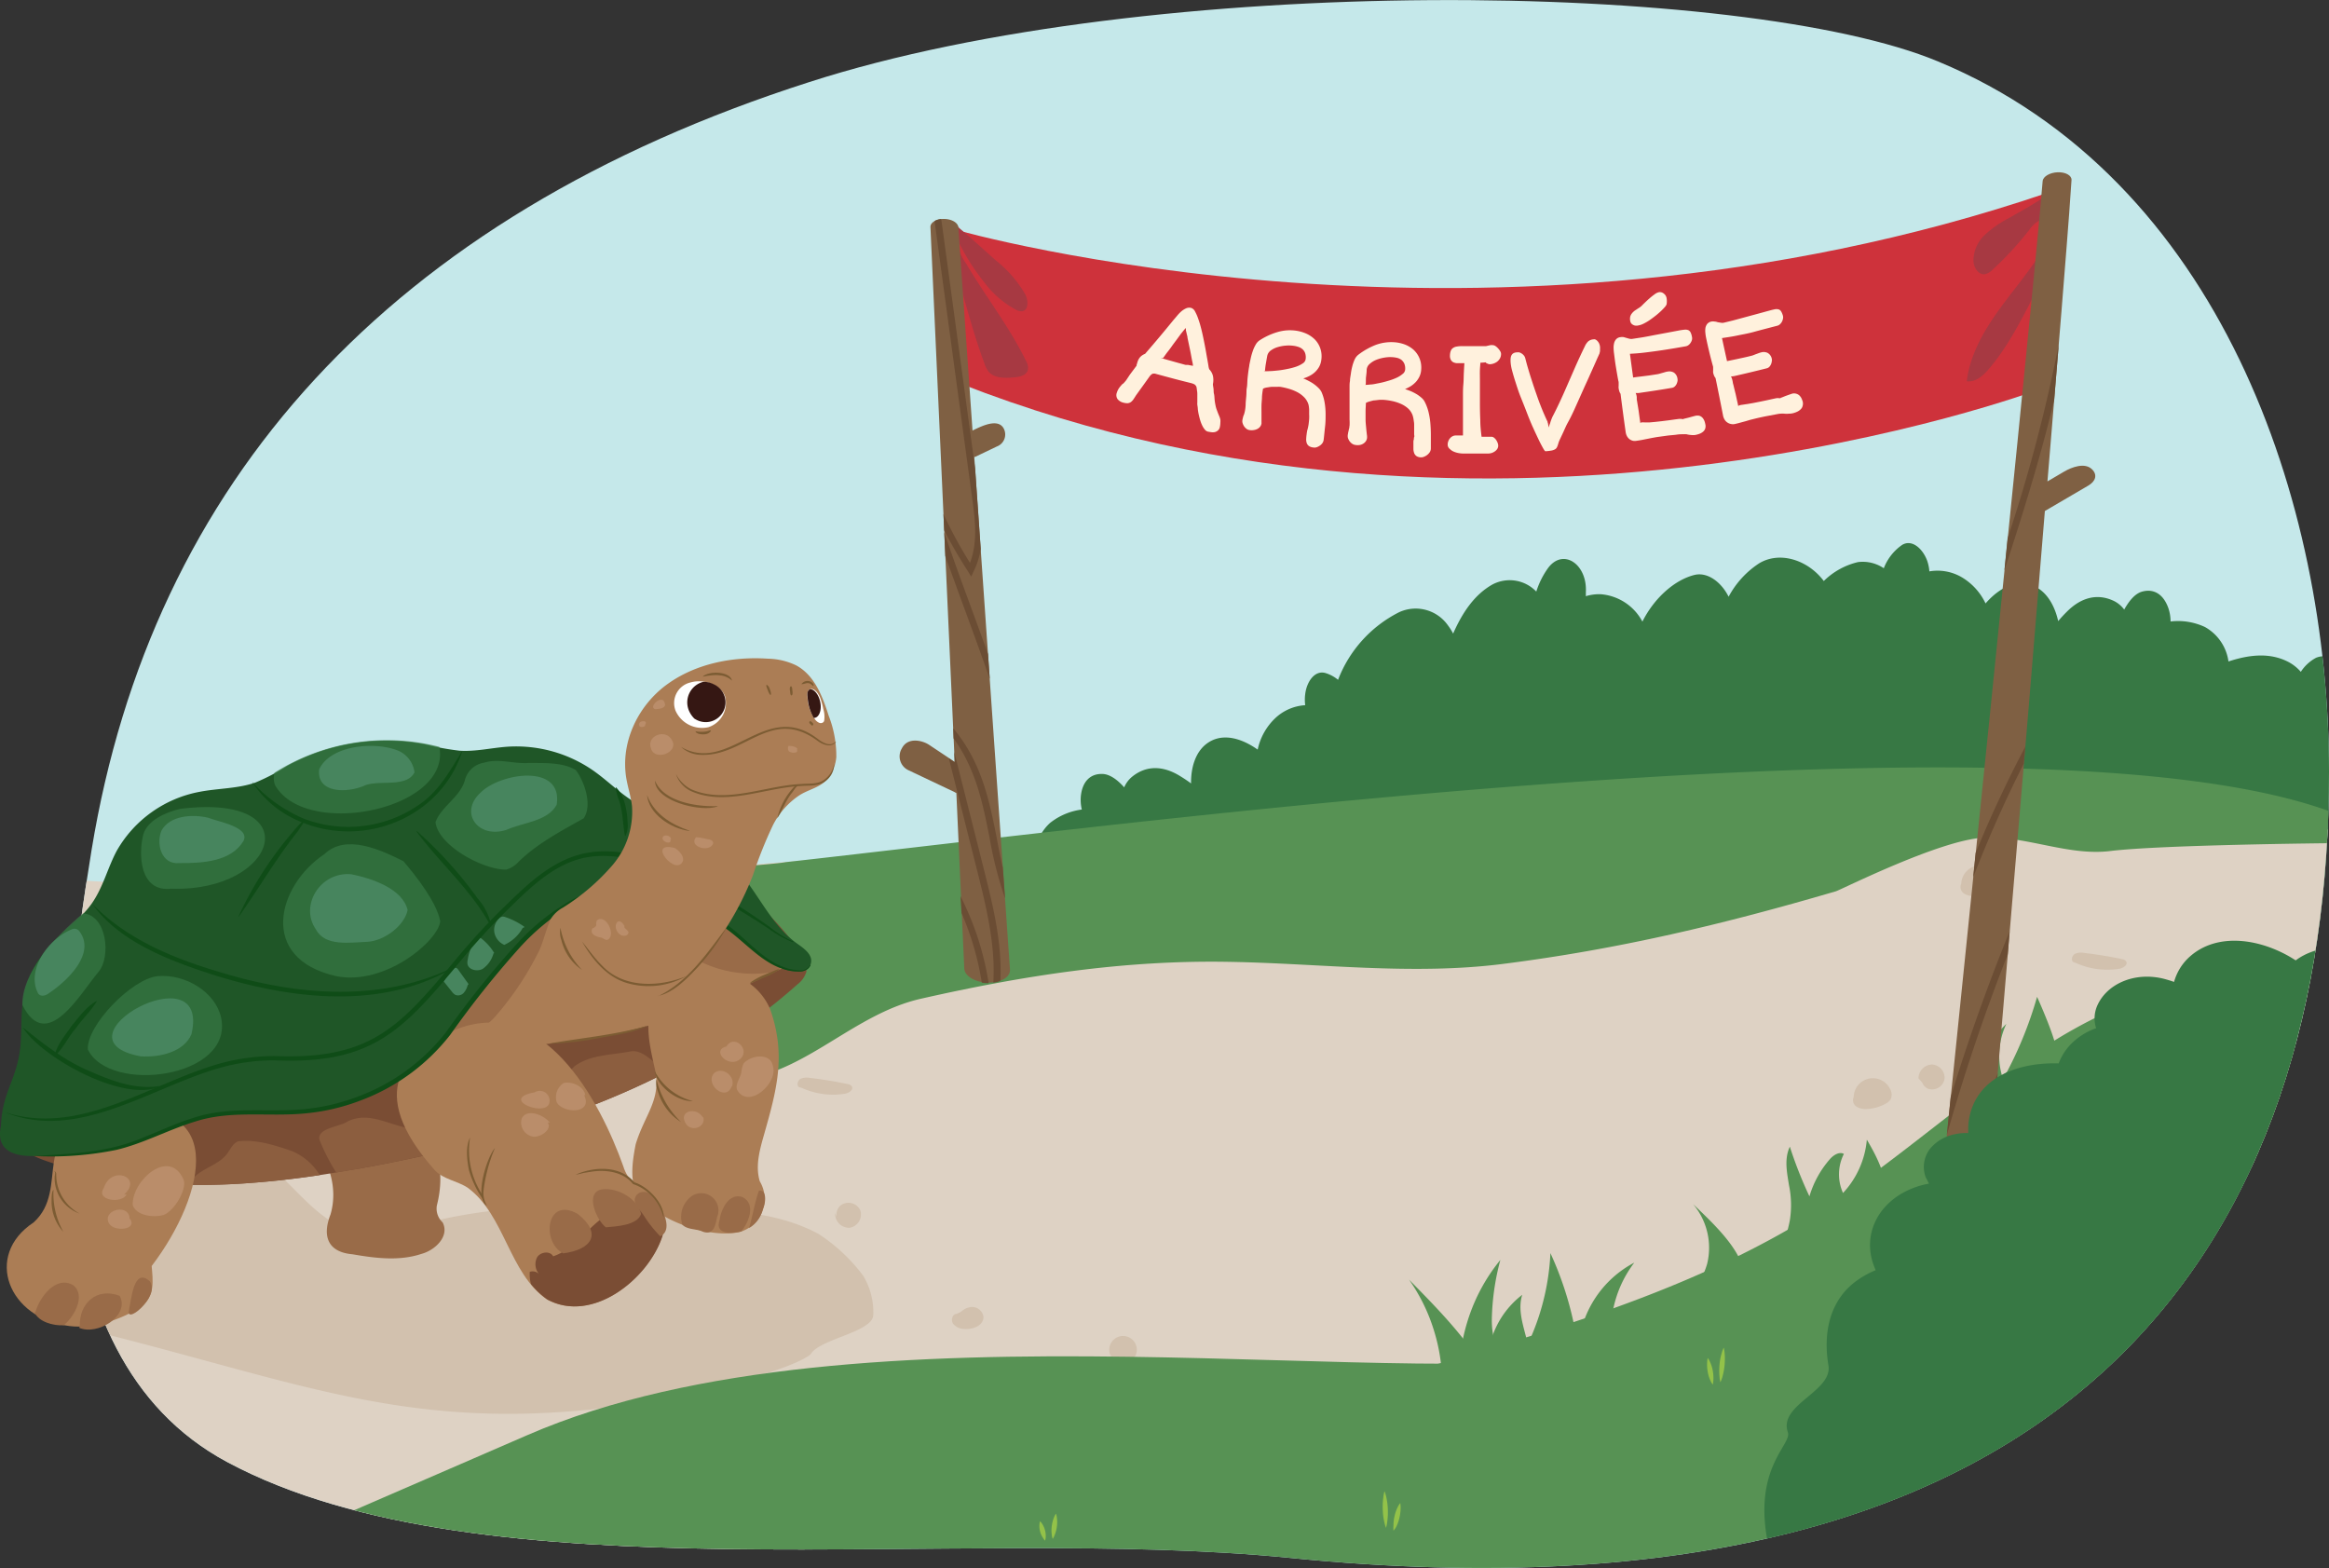 <svg xmlns="http://www.w3.org/2000/svg" xmlns:xlink="http://www.w3.org/1999/xlink" width="379.27" height="255.32" viewBox="0 0 379.27 255.32"><rect x="0" y="0" width="379.27" height="255.32" fill="#333333" stroke="none"/><defs><clipPath id="a"><path d="M379.27,125.68c0,73.77-38.43,141.08-169.2,128C155.47,248.22,78.84,260.5,37,238.07,4.25,220.53,9.67,170.31,14.92,138.36c9.81-59.67,48.22-103,116.88-125C187.65-4.64,284.19-3.09,315.59,10,361.6,29.08,379.27,81.82,379.27,125.68Z" fill="#c5e8ea"/></clipPath></defs><path d="M379.27,125.68c0,73.77-38.43,141.08-169.2,128C155.47,248.22,78.84,260.5,37,238.07,4.25,220.53,9.67,170.31,14.92,138.36c9.81-59.67,48.22-103,116.88-125C187.65-4.64,284.19-3.09,315.59,10,361.6,29.08,379.27,81.82,379.27,125.68Z" fill="#c5e8ea"/><g clip-path="url(#a)"><path d="M394.51,159.9l-3.55-27a8.27,8.27,0,0,0,.1-7.06,9.33,9.33,0,0,0-5.23-4.64,6.33,6.33,0,0,0-1.56-4.74,6.57,6.57,0,0,0-2.89-1.92c.67-1.82,1.08-3.79,0-5.76a3.26,3.26,0,0,0-4.22-1.67,6.75,6.75,0,0,0-2.48,2.29,7,7,0,0,0-2-1.6c-3.15-1.65-6.61-1.13-9.78-.09a7.62,7.62,0,0,0-3.83-5.61,10.36,10.36,0,0,0-5.6-.9,6.82,6.82,0,0,0-.35-2.15c-.83-2.38-2.46-3.23-4.3-2.71-1.18.33-2.15,1.58-2.9,2.92a4.68,4.68,0,0,0-1.67-1.4c-2.76-1.32-5.41-.52-7.66,1.74a20.88,20.88,0,0,0-1.42,1.54c-.55-2.46-1.78-4.65-3.74-5.61-2.84-1.4-5.79.09-8.09,2.73a9.83,9.83,0,0,0-3.8-4.22,7.82,7.82,0,0,0-5.35-1,6.64,6.64,0,0,0-.37-1.77c-.7-1.89-2.43-3.51-4.05-2.55a8.19,8.19,0,0,0-3,3.81,6.12,6.12,0,0,0-4.21-1A11.75,11.75,0,0,0,297,94.61c-2.6-3.45-7.15-4.89-10.5-2.9a14.79,14.79,0,0,0-5,5.46c-1.19-2.39-3.45-4.09-5.6-3.54-3.19.81-6.51,3.73-8.44,7.59a8.42,8.42,0,0,0-6.8-4.46,7.48,7.48,0,0,0-2.41.32c0-.21,0-.43,0-.63.26-4.56-3.65-7.24-6.12-4a13.57,13.57,0,0,0-1.95,3.88,6,6,0,0,0-7.13-1.16c-2.89,1.62-4.88,4.51-6.41,8a10,10,0,0,0-.87-1.37,6.42,6.42,0,0,0-7.95-2.1,20.54,20.54,0,0,0-9.92,11,5.91,5.91,0,0,0-2-1.09c-1.8-.56-3.11,1.41-3.35,3.41a6.86,6.86,0,0,0,0,1.81,7.79,7.79,0,0,0-5,2.23,9.86,9.86,0,0,0-2.74,5c-2.84-2-6.05-2.82-8.5-.81-1.68,1.39-2.38,3.8-2.35,6.32-.56-.42-1.15-.81-1.74-1.17-2.7-1.69-5.46-1.86-7.85.07a4.53,4.53,0,0,0-1.3,1.74c-1-1.14-2.27-2.13-3.49-2.18-1.92-.09-3.31,1.11-3.57,3.62a6.88,6.88,0,0,0,.16,2.17A10.5,10.5,0,0,0,171,134a7.57,7.57,0,0,0-2.44,6.33c-3.32-.28-6.82,0-9.5,2.34a6.67,6.67,0,0,0-1.55,2,6.79,6.79,0,0,0-2.94-1.65,3.25,3.25,0,0,0-3.73,2.59c-.62,2.17.23,4,1.31,5.61a6.52,6.52,0,0,0-2.37,2.53,6.31,6.31,0,0,0-.44,5,9.28,9.28,0,0,0-4,5.72,8.26,8.26,0,0,0,1.72,6.84l2.73,27.09S314.15,163,314.7,163.66a7.73,7.73,0,0,0,.07-2.12C355.33,160.66,394.51,159.9,394.51,159.9Z" fill="#377844"/><path d="M202.44,229.6c28.21-1.93,63.15-9.49,92.33-21,29.75-12.26,77.17-7.87,76.62-27.74l15.51-4.66c0-.22-7.27-9.11-7.3-9.32-.11-1.92,23.08-29.6,7.47-29.57-1.08-6.27-44.35,3.2-46.13-3-67.62-17.33-246.64,19.42-343.1,7.6-33.52-.71-49.88,15-51.45,32.33h0a30.84,30.84,0,0,0-.08,4.3v.11c0,.34,0,.68.07,1v.06a31.7,31.7,0,0,0,.65,4.19,2,2,0,0,0,.05.24c.07.3.14.6.22.91l.06.23c.26,1,.56,1.91.9,2.86,0,.08.06.17.1.26.09.26.2.52.3.78l.17.41c.1.24.2.49.31.73s.14.3.2.45l.33.71.23.45c.2.4.41.8.62,1.19l.31.56c.11.2.23.39.35.59l.34.57.36.56c.13.21.27.41.4.61l.35.51c.2.3.42.6.64.9l.34.46.62.8.35.43.56.66.37.43c.21.23.41.46.62.68l.34.37,1,1,.1.09,1,.92.36.32.76.67.4.35.81.66c.12.1.24.2.37.29.39.31.79.62,1.2.92,47.41,28.61,97.7,53.27,162.64,48.11.54,0,76.82-25,77.36-25Z" fill="#ded2c4"/><path d="M-45.8,164.73a8.87,8.87,0,0,1,4.93-.79,150.14,150.14,0,0,1,26.62,3.51l.11.07.28,0q5.19,1.19,10.27,2.73c5,2.7,9.41,6.61,14.6,8.95,10.09,4.56,22.63,3.05,31.57,9.6,5.42,4,9.29,10.73,15.9,11.9,3.54.62,7.12-.56,10.6-1.47,13.92-3.64,28.54-3.06,42.92-2.46,7.19.3,14.63.67,21,4l.22.11a28.48,28.48,0,0,1,7.36,6.87,11.57,11.57,0,0,1,1.63,6.4c-.13,2.79-8.85,3.89-10.2,6.38-3.76,3-21.61,7-26.41,7.76-37.26,5.9-54.91-2.8-91.54-11.83-4-1-8.12-2-11.6-4.28s-6.3-5.92-6.41-10.06c-.07-2.47.72-5.27-.82-7.21A7.19,7.19,0,0,0-7.58,193l-31.26-14c-3-1.34-6.14-2.81-8-5.52S-48.62,166.41-45.8,164.73Z" fill="#c6b198" opacity="0.5"/><path d="M127.91,140.39c-4.14,1-146.72,10.43-149.37,11.69-3.4,8.88,5-.18,5.43,9.32-.23-5.7,36.06,14.44,39.93,11.26,9.85-8.08,23.9-5.85,35.63-5.33a261.73,261.73,0,0,1,49.9,7c4,1,8.17,2.06,12.25,1.34C131.89,173.9,139.47,165,150,162.62c16.59-3.75,32.92-6.3,50-6,14.91.24,29.88,2.22,44.67.35,18.95-2.4,36-6.47,54.3-11.84.83-.24,16.89-8.35,24-8.72,6.93-.36,13.74,3,20.65,2.17,8.09-1,34.8-1.28,38.05-1.3-.45-3.05-.2-1.58-.8-4.6C334.07,114.07,184.1,134.17,127.91,140.39Z" fill="#579254"/><path d="M265.45,229.71c35.42-3.63,86-30.35,86.84-68.49a81.38,81.38,0,0,0-18.65,8.8c-12.95,8.1-24.19,18.69-37.05,26.92-22.76,14.59-49.54,21.21-75.43,29-4.32,1.3-8.85,2.77-11.95,6.06l-.1.12A342,342,0,0,0,265.45,229.71Z" fill="#579254"/><path d="M244.33,205.16a40,40,0,0,0-1.39,9.58,13.53,13.53,0,0,0,3.15,8.95,38.9,38.9,0,0,0,6.39-19.64A54.29,54.29,0,0,1,257,219.69a17.17,17.17,0,0,1,9.14-14.09,18.67,18.67,0,0,0-3.21,16c.29,1,.64,2.25,0,3.13a3.42,3.42,0,0,1-1.14.88c-5,2.84-9.17,1-14.2,3.87-2.38,1.34-4.47,2.76-6.69.64-1.31-1.26-2.78.37-3-1.32A31.18,31.18,0,0,1,239.73,213,29.39,29.39,0,0,1,244.33,205.16Z" fill="#579254"/><path d="M296.59,135.15h-.27" fill="#ede6c8"/><path d="M291.47,186.72a67.91,67.91,0,0,0,3.19,8.09,16.09,16.09,0,0,1,3.35-6.08c.53-.61,1.5-1.26,2.26-.83a7.35,7.35,0,0,0-.14,6.36,14.58,14.58,0,0,0,3.88-8.68c1.84,3.11,3.52,6.49,3,9.93-.4,2.83-2.22,5.38-4,7.83-2.46,3.38-5.26,7-9.76,8.36a2,2,0,0,1-1.14.08c-.83-.28-.9-1.43-1-2-.24-1-.43-2-.58-3a11.36,11.36,0,0,1-.07-3.77c.26-1.42.73-2.82,1-4.24a15.88,15.88,0,0,0-.13-5.79C291,190.91,290.53,188.72,291.47,186.72Z" fill="#579254"/><path d="M229.45,208.36c4.75,4.82,9.56,9.71,12.9,15.6a14.39,14.39,0,0,1,5.54-13.12c-1.16,3.68,1.54,7.53,1.24,11.38-.24,3.05-2.31,5.6-4.29,7.94-1.44,1.71-3.14-.2-5.53,0s-4.27,2.08-4.72-.08c-.37-1.78.3-3.76.25-5.58a29.62,29.62,0,0,0-1.35-7.93A29.28,29.28,0,0,0,229.45,208.36Z" fill="#579254"/><path d="M278,205.81a11,11,0,0,0-2.28-9.73c4.06,3.85,8.2,7.87,8.5,12.2.19,2.73-1.15,5.42-2.64,8.05a4.57,4.57,0,0,1-4.31,2.37c-1.84-1.78-2.63-3.82-2.1-5.78C275.78,210.52,277.3,208.21,278,205.81Z" fill="#579254"/><path d="M326.73,166.72a12,12,0,0,0-.54,9,63.22,63.22,0,0,0,5.54-13.4c.57,1.26,1.11,2.54,1.62,3.82,1.24,3.13,2.29,6.35,2.09,9.6-.26,4.22-2.73,8.34-6.79,11.33a5.59,5.59,0,0,1-1.57.88c-3.83,1.23-7.12-3-7.23-5.36a20.05,20.05,0,0,1,2.66-10.34A24.25,24.25,0,0,1,326.73,166.72Z" fill="#579254"/><path d="M294.23,208.26a14.47,14.47,0,0,1,8.14-12.33l-2.16,12.33c-.3,1.67-.29,4.08-1.3,5.5s-3,1.64-4.48,1.89c-2,.32-4.5.29-4.74-2.17-.23-2.28.87-4.76,1.48-6.91,1.06-3.77,1.25-7.58,1.8-11.44A65.21,65.21,0,0,1,294.23,208.26Z" fill="#579254"/><path d="M301.91,179.18a3.12,3.12,0,0,1,5.93-1.76,1.77,1.77,0,0,1,0,1.66,2.12,2.12,0,0,1-.74.62,7,7,0,0,1-3.08.88,2.77,2.77,0,0,1-1.7-.39,1.26,1.26,0,0,1-.46-1.55" fill="#c6b198" opacity="0.5"/><path d="M319.41,144.49a3.13,3.13,0,0,1,5.94-1.76,1.75,1.75,0,0,1,0,1.65,2,2,0,0,1-.75.63,6.8,6.8,0,0,1-3.08.87,2.67,2.67,0,0,1-1.69-.39,1.25,1.25,0,0,1-.46-1.55" fill="#c6b198" opacity="0.5"/><path d="M136.3,198.37a2,2,0,0,1,.58-2.08,2.13,2.13,0,0,1,3.21.78,2.19,2.19,0,0,1-1.74,2.85A2.27,2.27,0,0,1,136,197.5" fill="#c6b198" opacity="0.5"/><path d="M181,221a2.24,2.24,0,1,1,3.62.2,2.22,2.22,0,0,1-2.21.75,2.11,2.11,0,0,1-1.57-1.71" fill="#c6b198" opacity="0.5"/><path d="M130.09,177c-.4-.33-.19-1.05.26-1.32a2.48,2.48,0,0,1,1.53-.16c2.05.24,4.1.57,6.12,1a1,1,0,0,1,.7.36c.36.56-.47,1.12-1.13,1.22a12.29,12.29,0,0,1-6.95-.93" fill="#c6b198" opacity="0.5"/><path d="M337.62,156.65c-.4-.34-.19-1.05.26-1.32a2.48,2.48,0,0,1,1.53-.16c2,.24,4.1.57,6.12,1a1,1,0,0,1,.7.36c.36.56-.47,1.12-1.13,1.22a12.38,12.38,0,0,1-7-.93" fill="#c6b198" opacity="0.5"/><path d="M158.1,212.84a2.78,2.78,0,0,0-1.63.8l-.66.29c-.7,0-1,1-.61,1.61a2.41,2.41,0,0,0,1.83.86c1.39.13,3.17-.56,3.12-2A1.86,1.86,0,0,0,158.1,212.84Z" fill="#c6b198" opacity="0.5"/><path d="M155.81,214.47a4,4,0,0,1,.66-.83" fill="#c6b198" opacity="0.5"/><path d="M314.63,173.34a2.27,2.27,0,0,0-2.21,2.26l.61.68a1.82,1.82,0,0,0,.94,1,2.06,2.06,0,0,0,2.68-1.53A2.16,2.16,0,0,0,314.63,173.34Z" fill="#c6b198" opacity="0.5"/><path d="M155.58,37.4s86.85,25,178.08-6.08l-1.73,32.14s-88.46,33.17-175.54-1Z" fill="#ce323b"/><path d="M327,35.59a17,17,0,0,0-3.86,2.74,5.75,5.75,0,0,0-1.77,4.24c.07,1,.8,2.21,1.84,2.09a2.52,2.52,0,0,0,1.28-.75,53.44,53.44,0,0,0,6.22-6.8c.57-.74,1.53-1.58,2.3-1.06a1.43,1.43,0,0,1,.52.83c.4,1.45-.35,2.95-1.15,4.22-2.16,3.46-4.88,6.54-7.23,9.88s-4.38,7.05-4.87,11.1c1.45.2,2.71-.94,3.65-2.06,3-3.53,5.11-7.68,7.23-11.79a30,30,0,0,0,1.71-3.74,20.26,20.26,0,0,0,1.05-6.27,24.79,24.79,0,0,0-.32-6.39,5.52,5.52,0,0,0-1.67.89l-1.64,1Z" fill="#a73942"/><path d="M162.14,42.38A19.75,19.75,0,0,1,167,48c.47,1,.51,2.52-.55,2.68a1.75,1.75,0,0,1-1-.24,15.64,15.64,0,0,1-5.17-4.48,34.43,34.43,0,0,1-4.65-7.6A9.93,9.93,0,0,0,157.38,43c3.15,5.32,7,10.22,9.71,15.79a2.17,2.17,0,0,1,.31,1.37c-.19,1-1.39,1.22-2.35,1.3-1.47.13-3.2.14-4.11-1a4.43,4.43,0,0,1-.62-1.25c-2.32-6.27-3.77-12.62-5.72-19-.33-1.07-.69-2.42.15-3.36s.88-.22,1.57.38C158.29,38.89,160.2,40.65,162.14,42.38Z" fill="#a73942"/><path d="M164.47,157.87l-5.81-83.43.21-.08,3.47-1.66a2.08,2.08,0,0,0,1.07-3c-.95-1.59-3.54-.31-4.74.26l-.3.15-2.31-33.1c-.05-.74-1.09-1.35-2.33-1.36s-2.25.58-2.21,1.33v0l3.95,87.08-4.16-2.77c-1.08-.72-3.49-1.33-4.45.58a2.49,2.49,0,0,0,1,3.51l7.59,3.6a2.69,2.69,0,0,0,.29.16l1.29,28.6h0v0c.09,1.24,1.83,2.25,3.9,2.26S164.56,159.11,164.47,157.87Z" fill="#7f6043"/><path d="M156.58,148.67a46.16,46.16,0,0,1,3.3,11.34,8.24,8.24,0,0,0,1,.09H161a47.3,47.3,0,0,0-4.59-14.18Zm-1.19-26.27.08,1.73-.95-.63,4.54,18c1.47,5.84,3.08,12.25,2.7,18.51a4.84,4.84,0,0,0,1.15-.29c.31-6.22-1.27-12.53-2.72-18.29Zm2.77-28.51.46-1a12.62,12.62,0,0,0,1.09-3.51l-.91-13.07-5.52-40.65a2.64,2.64,0,0,0-1.09.33l6.09,44.88c.49,3.59,1,7.29-.32,10.79a73.55,73.55,0,0,1-4.32-7.95l.12,2.64q1.69,3.3,3.78,6.54Zm-2.87,26.34c3.66,5.08,4.78,10.71,5.86,16.19a63,63,0,0,0,2.52,9.87l-.36-5c-.38-1.62-.71-3.25-1-4.87-1.2-6.05-2.44-12.28-7.07-17.82Zm5.89-9.67-.28-4.06c-.84-2.34-1.7-4.67-2.55-7-1.55-4.22-3.12-8.49-4.58-12.79l.17,3.83c1.08,3,2.19,6.07,3.3,9.07C158.57,103.25,159.91,106.89,161.18,110.56Z" fill="#6b4d34"/><path d="M336.16,76.78l-2.74,1.61.52-6.25,1.76-21.4c.56-7.14,1.17-14.24,1.64-21.42.05-.74-.95-1.31-2.23-1.27s-2.4.68-2.47,1.44v0c-.59,7.09-1.33,14.25-2,21.38l-2.13,21.4-4.33,42.82-8.76,85.64v0c-.11,1.24,1.54,2.19,3.67,2.12s3.95-1.13,4.06-2.37l7.24-85.6L333,83.21l7.09-4.15c1.2-.71,1.49-1.75.6-2.63C339.51,75.25,337.36,76.08,336.16,76.78Z" fill="#7f6043"/><path d="M321.32,142.87a201.09,201.09,0,0,1,8.25-18.53l.24-2.75q-4.43,8.37-8.08,17.28Zm5.61-55.2-.52,5.22c3-9.21,5.91-18.51,8.11-27.81l.74-9A256.5,256.5,0,0,1,326.93,87.67ZM316.16,202.18q4.41-11.67,8.81-23.37l.34-4.05q-4.94,13.17-9.9,26.29A1.67,1.67,0,0,0,316.16,202.18Zm.87-17.36q4.17-14.74,9.92-29.42l.31-3.75q-5.46,13.46-9.6,27Z" fill="#6b4d34"/><path d="M501.24,415.84c-3.86-1.69-506.31,42.92-506.31,42.92l2.66-186.95s29.11-12.4,88.31-38.13c54-23.48,147.1-5.9,178.17-13.89,73.39-18.86,31.44-40.83,126.07-52.18l115.92-7.18Z" fill="#579254"/><path d="M170.19,250.87a2.28,2.28,0,0,0,.1-.55,3.63,3.63,0,0,0-.57-2.18,2.18,2.18,0,0,0-.35-.43,1.81,1.81,0,0,0-.1.55,3.49,3.49,0,0,0,.11,1.13,3.33,3.33,0,0,0,.45,1A1.94,1.94,0,0,0,170.19,250.87Z" fill="#93c249"/><path d="M171.43,250.59a2.67,2.67,0,0,0,.31-.61,5.61,5.61,0,0,0,.37-1.39,5.35,5.35,0,0,0,0-1.44,2.81,2.81,0,0,0-.15-.68,3.21,3.21,0,0,0-.32.62,5.63,5.63,0,0,0-.36,1.39,5.35,5.35,0,0,0,0,1.44A2.65,2.65,0,0,0,171.43,250.59Z" fill="#93c249"/><path d="M278.92,225.46a4.26,4.26,0,0,0,.1-.76,6.57,6.57,0,0,0-.11-1.55,5.86,5.86,0,0,0-.46-1.43,3,3,0,0,0-.35-.59,3.38,3.38,0,0,0-.1.76,6.57,6.57,0,0,0,.11,1.55,5.66,5.66,0,0,0,.45,1.42A3.18,3.18,0,0,0,278.92,225.46Z" fill="#93c249"/><path d="M280.16,225.08a5.25,5.25,0,0,0,.32-.84,10.81,10.81,0,0,0,.37-3.88,5.38,5.38,0,0,0-.14-.92,4,4,0,0,0-.32.84,9.25,9.25,0,0,0-.37,1.91,10.84,10.84,0,0,0,0,2A4.77,4.77,0,0,0,280.16,225.08Z" fill="#93c249"/><path d="M226.92,249.25a4.53,4.53,0,0,1,0-.8,6.91,6.91,0,0,1,.19-1.62,6.33,6.33,0,0,1,.53-1.48,2.89,2.89,0,0,1,.39-.6,4.94,4.94,0,0,1,.06.8,7.68,7.68,0,0,1-.2,1.62,6.41,6.41,0,0,1-.53,1.47A3.18,3.18,0,0,1,226.92,249.25Z" fill="#93c249"/><path d="M225.71,248.79a5.47,5.47,0,0,1-.27-.9,10.25,10.25,0,0,1-.26-2,11.18,11.18,0,0,1,.09-2.07,6.47,6.47,0,0,1,.19-1,5.23,5.23,0,0,1,.28.9,11.06,11.06,0,0,1,.26,2,12.3,12.3,0,0,1-.09,2.08A6.83,6.83,0,0,1,225.71,248.79Z" fill="#93c249"/><path d="M302.63,208.35a14.81,14.81,0,0,1,2.82-1.52,12.34,12.34,0,0,1-.53-1.42c-1.42-4.82,1.1-9.67,6.34-11.84a13,13,0,0,1,2.87-.83c-.19-.38-.39-.76-.57-1.13a4.84,4.84,0,0,1,.75-4.56,6.86,6.86,0,0,1,3.53-2.24,8.72,8.72,0,0,1,2.68-.31c0-.36,0-.71,0-1.06.44-7.26,7.1-10.51,14.73-10.28a9,9,0,0,1,1.86-3,10.57,10.57,0,0,1,4.24-2.73,5.17,5.17,0,0,1,.12-3.53c1.52-3.69,6.21-5.78,11.09-4.47.51.14,1,.29,1.48.46a8.6,8.6,0,0,1,2.18-3.76c4.3-4.26,11.21-3.47,16.63-.36.33.19.66.4,1,.61,3.07-2.3,8.05-2.94,12.57-.83a34.2,34.2,0,0,1,14.11,12c3.28,5.12,3.81,9.74,3.28,15.19a4,4,0,0,1-1.6,2.73,5.54,5.54,0,0,1-.46,3.42c1.2,9.05,1.7,18.11,2.15,27.15.21,4.39.28,8.8.21,13.18a38.11,38.11,0,0,1-.8,8.19c-.54,2.29-1.9,4.24-3,6.36a7.45,7.45,0,0,1-8.12,3.72c-4.88,3.23-11.82,3.18-18.12,2.81-5.6-.32-11.21-.76-16.82-1.14-11.23-.77-22.43-1.61-33.65-2.64-2.54-.23-14.65,9.95-16.1,8.79-.13,0-19.59-3.95-19.61-4.08-2.46-12.26,3.94-16,3.26-18-1.59-4.54,7.36-6.63,6.6-10.94C296.9,217.23,297.81,211.63,302.63,208.35Z" fill="#377844"/></g><path d="M53.83,197.74c-1.38,3.51-.49,6.15,3.58,6.5,3.71.64,7.6,1.14,11.21-.06,2.21-.58,4.64-2.86,3.46-5.13a3.06,3.06,0,0,1-.94-2.75c1.48-5.8.28-11.83-6.16-13.67-3.26-.87-14.47-2.73-14.24,2.64C53.39,188.77,55.14,193.17,53.83,197.74Z" fill="#996b48"/><path d="M58.53,190.29c27.15-4.89,53-13.58,71.33-30a4.12,4.12,0,0,0,1.46-2.05,4.26,4.26,0,0,0-.95-3c-4.18-6.44-10.48-11.38-17.31-15.07-8.74-4.72-18.89-7.65-28.92-6.63-6.53.65-12.77,2.93-19.14,4.89C53.48,142,41.25,144.57,29.65,149.5a35.91,35.91,0,0,0-9.85,5.75c-5.41,4.81-7.76,11.82-12.29,17.57-1.6,2-3.53,4-4.67,6.26a8.46,8.46,0,0,0-1,5.32c.79,3.5,5.79,4.72,9,5.67A70,70,0,0,0,26,192.73a104.63,104.63,0,0,0,15.54-.16c5.13-.4,10.21-1.1,15.2-2Z" fill="#7a4d34"/><path d="M41.49,192.57c-3.5.28-7,.42-10.57.36a1,1,0,0,1,.33-.84c1.46-1.82,4.25-2.31,5.67-4.14.58-.74.94-1.71,1.82-2.09,2.93-.39,6.08.64,8.76,1.56a9.61,9.61,0,0,1,4.57,3.93C48.57,191.87,45.05,192.29,41.49,192.57Z" fill="#8c5e3f"/><path d="M56.6,182.62c3.77-1.9,7.45,1.13,11.25,1.21,1.86.08,4.74.9,4.18,3.18a2.63,2.63,0,0,1-.51.6c-4.28,1-8.62,1.89-13,2.68l-1.84.32-1.93.32a33.67,33.67,0,0,1-2.67-5.19C51.36,183.72,55.32,183.49,56.6,182.62Z" fill="#8c5e3f"/><path d="M96.52,180c-2.52-2-6.86-2.82-2.91-6.41,2.5-1.84,5.88-1.78,8.92-2.35,2-.47,3.45,1.52,5,2.38a1.55,1.55,0,0,1,.91,1C104.64,176.62,100.64,178.39,96.52,180Z" fill="#8c5e3f"/><path d="M71,170.31c7.53,1.38,15.27-.06,22.63-.85a81.68,81.68,0,0,0,14-3.05c6.83-2.29,13.09-5.66,19.41-8.56,4.92-2.06-1.82-7.47-4.1-9.37C104.89,136,73.43,138,62.09,159a7,7,0,0,0-1,7.42C62.14,168.71,68.4,169.14,71,170.31Z" fill="#ab7d55"/><path d="M73,169.58a18.5,18.5,0,0,0,2.85-.69,13,13,0,0,0,4.89-3.47,49,49,0,0,0,6.78-10.07c1.45-2.57,1.6-6.73,4.28-8,1.87-.93,5.48.41,7.58.32a10,10,0,0,1,4.29.47c1.87.78,3.07,2.55,4.42,4a19.7,19.7,0,0,0,16.94,6.27,4.08,4.08,0,0,0,2.41-1,3.07,3.07,0,0,0,.43-3.22,8.58,8.58,0,0,0-2.07-2.81c-6.27-6.28-14.74-10.68-23.66-11.38a33.27,33.27,0,0,0-22,6.17A32,32,0,0,0,67.7,165.67a5.85,5.85,0,0,0-.07,2.63,2.52,2.52,0,0,0,2,1.87A6.5,6.5,0,0,0,71,170Z" fill="#996b48"/><path d="M124.48,184.55c-.72,2.54-1.53,5.25-.75,7.81a5.59,5.59,0,0,1-3.21,8.23c-5,1.21-14.31-2-17-6.78-1-2.07-.4-5.43,0-7.49,1.48-4.87,4.22-7.25,3.14-12.17-.65-3-1.39-5.85-.93-8.82,1.46-8.77,15.73-10.12,19.69-1C128,171.71,126.57,177.19,124.48,184.55Z" fill="#ab7d55"/><path d="M120.74,200.47c1.24-1.49,2.37-4.42.19-5.54-2.23-.76-3.5,1.93-3.77,3.81-.81,2.43,2.35,2.16,3.79,1.71" fill="#996b48"/><path d="M124.35,196.59c.35-.91.51-2.88-.76-2.71-.7,1.94-1,4.08-1.61,6.09a4.77,4.77,0,0,0,2.26-3.17" fill="#996b48"/><path d="M116.77,198.19a2.8,2.8,0,0,0-4.08-3.46,4.17,4.17,0,0,0-1.57,4.69c.73.77,2,.67,3,1C116.09,201.34,116.47,199.81,116.77,198.19Z" fill="#996b48"/><path d="M5.48,199.05c-8.21,5.42-4.09,15.7,5.86,16.88,3.91.47,8.22-1,11.54-3.07,2.45-1.74,2-4.45,1.82-6.71,8.74-11.46,13.11-28.89-8.08-24.42C4.47,184.28,11.54,193.55,5.48,199.05Z" fill="#ab7d55"/><path d="M5.78,213.62c.71-2.46,3.36-6,6.17-4.33,2,1.62.26,5-1.57,6.51-1.77.11-4.08-.59-4.75-2.08" fill="#996b48"/><path d="M13,216c-.14-3.8,2.75-6.41,6.49-5,1.72,3.25-3.61,6.53-6.63,5.2" fill="#996b48"/><path d="M21,213.29c.41-1.61.74-7.06,3.4-4.65,1.83,2.53-4.56,7.64-3.26,4.32" fill="#996b48"/><path d="M101.49,189.88c1.46,4.92,7.6,4.78,6.33,11.44-2.31,7-11.41,14.25-18.74,10.28-6.24-4.33-6.83-13.68-12.89-18.18-1.69-1.13-4-1.37-5.39-2.87-11.72-13.18-4.36-19.3,2.41-22.46C88.32,161,97.83,179.6,101.49,189.88Z" fill="#ab7d55"/><path d="M86.27,207.1a1.48,1.48,0,0,1,1.64.5,2.47,2.47,0,0,1-.43-2.89c.57-.89,2.12-1.05,2.6-.14,2.35-.78,4.12-2.68,5.89-4.39s3.79-3.37,6.19-3.53a5.36,5.36,0,0,1,2.81.61,5.8,5.8,0,0,1,2,1.62,5,5,0,0,1,1,1.86c0,.19-.06.38-.1.58-2.31,7-11.41,14.25-18.74,10.28a13.17,13.17,0,0,1-2.66-2.5A6.09,6.09,0,0,1,86.27,207.1Z" fill="#7a4d34"/><path d="M98.14,193.65c-3.06.41-1,5.06.52,6.2,1.71-.17,5.08-.28,5.74-2.17C103.86,195.2,100.63,193.39,98.14,193.65Z" fill="#996b48"/><path d="M94.06,197.65c-5.15-2.88-5.93,4.64-2.34,6.44C96.4,203.47,98.14,200.87,94.06,197.65Z" fill="#996b48"/><path d="M104.77,197.82a20.62,20.62,0,0,0,2.75,3.49c2.43-1.14-.07-5.47-1.4-6.77-.89-.68-2.35-.67-2.72.59C103.13,196,104.31,197.15,104.77,197.82Z" fill="#996b48"/><path d="M118,150.66a38.71,38.71,0,0,0-11.78-5.2,19,19,0,0,0-12.68,1.2c-7.85,4-14.93,14-20.31,21.26A33.75,33.75,0,0,1,48.81,181c-4.91.35-9.93-.34-14.84.69-4.34.91-8.34,3.1-12.61,4.55-5.09,1.73-10.52,1.88-15.92,2-6.87.11-5.29-4.47-5.27-5.07.19-5.32,2.61-7.46,3.14-12.7s-.8-9.82,4.36-16c2.17-2.62,5.29-4.55,7.22-7.27s2.62-5.88,4.15-8.71a19.68,19.68,0,0,1,13.5-9.56c3-.58,6.21-.5,9.06-1.51a34.1,34.1,0,0,0,5.19-2.71,33.66,33.66,0,0,1,22.59-3.47,42.71,42.71,0,0,0,5.45,1c2.64.17,5.21-.47,7.81-.65a22,22,0,0,1,13.86,3.81c2.55,1.76,4.69,4.06,7.4,5.54,1.79,1,3.76,1.55,5.62,2.37,5.26,2.32,9.5,6.51,12.76,11.15,2.28,3.24,4.25,6.85,7.49,9.16,1.24.88,2.91,2,2.14,3.66-.51,1.12-2,.93-3,.84C125.3,157.69,119.78,151.76,118,150.66Z" fill="#1f5627"/><path d="M85,151a.24.24,0,0,0,.4-.08,11.87,11.87,0,0,0-3.09-1.58,1.41,1.41,0,0,0-.49-.09,1,1,0,0,0-.5.27,2.55,2.55,0,0,0-.81,2.34,2.77,2.77,0,0,0,1.61,2A6.56,6.56,0,0,0,85.18,151" fill="#47855e"/><path d="M80.51,155.23A8.49,8.49,0,0,0,78,152.54a6.36,6.36,0,0,0-1.81,3.63,2.18,2.18,0,0,0-.07.76c.15,1,1.59,1.33,2.48.84a4.52,4.52,0,0,0,1.72-2.36c.05-.11.1-.23,0-.33s-.27-.06-.25,0" fill="#47855e"/><path d="M76.3,160.24l-1.68-2.34c-.1-.14-.24-.31-.43-.3a.5.5,0,0,0-.34.18,7.46,7.46,0,0,0-1.58,2.05l1.33,1.66a1.91,1.91,0,0,0,.55.51,1.23,1.23,0,0,0,1.34-.3,2.87,2.87,0,0,0,.65-1.23" fill="#47855e"/><path d="M129.11,153.43a19,19,0,0,1-4-2.25c-3.79-2.51-7.74-4.84-11.74-7-5.27-2.68-11.11-5.43-17.15-4.68s-10.53,5.7-14.74,9.8q-3.19,3.24-6.12,6.74c-9.67,11.74-14.62,17.31-30.71,16.62a32.37,32.37,0,0,0-8.93,1.25c-11.21,3.18-23.08,12.06-35,7.17,12.21,4,23.44-4.52,34.83-7.83a33.73,33.73,0,0,1,9.1-1.29c16,.64,20.54-4.86,30.15-16.41q2.94-3.5,6.17-6.76c4.33-4.2,8.87-9.11,15.18-10s12.16,2,17.52,4.83a114.47,114.47,0,0,1,11.63,7.29,18.77,18.77,0,0,0,3.85,2.4c.06,0,0,.11,0,.09Z" fill="#0f4c17"/><path d="M132,157.19a2,2,0,0,1-2,1c-5.6-.07-8.87-5.6-13.42-8-6.85-4.09-15.84-7-23.31-2.92a36.37,36.37,0,0,0-8.67,7.07,154.68,154.68,0,0,0-11.27,14.15,33.17,33.17,0,0,1-14.62,10.71,33.64,33.64,0,0,1-8.9,2.09c-6,.61-12.15-.56-18,1.33-4.31,1.3-8.38,3.55-12.81,4.61a53.44,53.44,0,0,1-13.63,1c6-.33,12.17-.52,17.77-2.93,2.81-1.1,5.55-2.42,8.47-3.31,5.86-1.93,12.11-.79,18.09-1.4a33,33,0,0,0,8.71-2.08A32.46,32.46,0,0,0,72.69,168a151,151,0,0,1,11.36-14.18,36.94,36.94,0,0,1,8.86-7.18c7.68-4.22,17-1.29,24,3,4.52,2.44,7.62,8,13.11,8.35a1.82,1.82,0,0,0,1.88-.83,0,0,0,1,1,.09,0Z" fill="#0f4c17"/><path d="M136.19,123.3a17.92,17.92,0,0,0-1.24-6.75c-1-3.13-2.29-6.59-5.29-8.2a11,11,0,0,0-4.58-1.09c-5.93-.4-12,.87-16.61,4.3S101,120.91,102,126.78c.26,1.5.76,3,.92,4.5a13.39,13.39,0,0,1-3.17,9.59,35.42,35.42,0,0,1-8.09,6.93,5.24,5.24,0,0,0-2,1.89,4.46,4.46,0,0,0,.39,3.68,16.78,16.78,0,0,0,6.89,7.8,12.38,12.38,0,0,0,10.21,1.05,16.56,16.56,0,0,0,6.35-4.86,48.84,48.84,0,0,0,9.11-14.83,70.07,70.07,0,0,1,3.28-8.2,12.81,12.81,0,0,1,4.29-4.83c1.67-1.06,3.65-1.28,4.83-3A6.51,6.51,0,0,0,136.19,123.3Z" fill="#ab7d55"/><path d="M136.14,120.8c-.77,1.09-2.3.39-3.12-.25-7.48-5.44-11.84,2.76-19,2.36a4.89,4.89,0,0,1-3.11-1.28c7.9,4.51,13.76-7.85,22.25-1.32.8.61,2.06,1.36,2.91.46,0,0,.06,0,0,0Z" fill="#7c5c33"/><path d="M124.83,111.5c.45.21.54.75.69,1.18,0,.09.11.46-.06.49-.3-.23-.42-.84-.59-1.19,0-.08-.19-.39,0-.48Z" fill="#7c5c33"/><path d="M128.83,111.74c.24.18.16.5.21.75s.07.73-.18.76c-.23-.19-.15-.5-.21-.74s-.07-.75.18-.77Z" fill="#7c5c33"/><path d="M133.08,112.77c-.27-.35-.71-.68-1.11-.56a.72.72,0,0,0-.47.55,2.49,2.49,0,0,0,0,.77,6.74,6.74,0,0,0,1.27,3.67,1.58,1.58,0,0,0,.65.5.63.63,0,0,0,.72-.17.83.83,0,0,0,.1-.38,4.31,4.31,0,0,0-.16-1.67,12.85,12.85,0,0,0-.49-1.79A3.82,3.82,0,0,0,133.08,112.77Z" fill="#fff"/><path d="M110,115.7a3.45,3.45,0,0,1,2.43-4.57c2.09-.63,4.87.32,5.62,2.19a4.14,4.14,0,0,1-2.68,5.09A4.72,4.72,0,0,1,110,115.7Z" fill="#fff"/><path d="M131.5,112.76a.77.77,0,0,1,.43-.54c.73,0,1.46,1,1.67,2.24s-.22,2.38-1,2.44h-.08a7.43,7.43,0,0,1-1-3.37A2.49,2.49,0,0,1,131.5,112.76Z" fill="#351713"/><path d="M112.14,115.59a3.45,3.45,0,0,1,2.42-4.57h0a3.75,3.75,0,0,1,1.73.43,3.22,3.22,0,1,1-3,5.69,2.25,2.25,0,0,1-.21-.12A4.14,4.14,0,0,1,112.14,115.59Z" fill="#351713"/><path d="M135.84,124.32a3.45,3.45,0,0,1-1.77,3.1c-1.11.65-2.42.45-3.63.57-5.85.24-12.36,3.39-18,.79a4.74,4.74,0,0,1-2.37-2.76,5.74,5.74,0,0,0,2.51,2.51c5.71,2.45,12-.61,17.84-.86,1.21-.12,2.47.06,3.5-.51a3.91,3.91,0,0,0,1.92-2.84Z" fill="#7c5c33"/><path d="M106.68,127.14c1.39,3.43,6.88,4.27,10.17,4.12a0,0,0,0,1,0,.05c-2.64,1-10.17-.85-10.18-4.17Z" fill="#7c5c33"/><path d="M105.36,129.42c1.11,3.1,3.93,4.82,6.9,5.84,0,0,0,.05,0,.05-3-.38-6.65-2.77-6.89-5.89Z" fill="#7c5c33"/><path d="M129.93,128c-.33.05-.73.87-1,1.14-1,1.26-1.51,2.81-2.36,4.11a11.21,11.21,0,0,1,2.58-4.94c.15-.19.44-.47.74-.36,0,0,0,0,0,0Z" fill="#7c5c33"/><path d="M119.21,110.83c-1.35-1.24-3.18-.94-4.8-.64,1-1,4.5-.91,4.8.64Z" fill="#7c5c33"/><path d="M115.77,119c-.36.64-1.29.65-1.92.5-.13,0-.65-.25-.56-.42a4.9,4.9,0,0,0,1.83,0c.11,0,.57-.24.65-.11Z" fill="#7c5c33"/><path d="M132.39,111.7c-.28-.25-.47-.46-.83-.47s-.65.2-1.05.17c0,0,0,0,0,0a1.19,1.19,0,0,1,1.71-.27c.17.13.36.36.23.6,0,0,0,0,0,0Z" fill="#7c5c33"/><path d="M131.87,117.45c.22-.06.26.11.4.2s.27.28.1.45-.26-.1-.4-.19-.28-.28-.1-.46Z" fill="#7c5c33"/><path d="M111.85,158.9a12.46,12.46,0,0,1-9.81,1.15c-3.31-1-5.6-3.87-7.26-6.74,0,0,0-.05,0,0,1.07,1.3,2,2.67,3.19,3.84,3.53,3.84,9.47,3.6,13.84,1.78Z" fill="#7c5c33"/><path d="M91.27,151.09a13.32,13.32,0,0,0,3.52,6.85,8.17,8.17,0,0,1-3.37-4.86,3.73,3.73,0,0,1-.15-2Z" fill="#7c5c33"/><path d="M52.84,139.07c3.5-3.35,9.19-.67,12.85,1.16,2.09,2.43,5.47,6.77,6,9.79-.32,3.18-9,10.57-17,8.92C42,156.05,45.13,144.21,52.84,139.07Z" fill="#377844" opacity="0.72"/><path d="M29.33,131.71c21.14-2.64,15.92,13.6-1.47,13-5.13.59-5.35-5.59-4.53-8.82C24,133.58,26.94,132.28,29.33,131.71Z" fill="#377844" opacity="0.72"/><path d="M78.83,124.19a3.86,3.86,0,0,0-3.15,2.93c-.79,2.7-3.85,4.23-4.76,6.76.45,3.81,7.73,7.77,11.53,7.72a4.37,4.37,0,0,0,2-1.27c3.07-3,6.91-5,10.59-7.07,1.45-2.07.2-5.91-1.27-7.87-2.18-1.31-5.22-1.12-7.71-1.15C83.65,124.41,81.21,123.45,78.83,124.19Z" fill="#377844" opacity="0.72"/><path d="M107.19,162.2c4.91-2.37,8-7.07,11.2-11.28,0,0,0,0,0,0a34.9,34.9,0,0,1-4.74,6.55c-1.77,1.89-4,4.2-6.5,4.7Z" fill="#7c5c33"/><path d="M109.9,138.09c-4.85-1.26.38,4.94,1.35,2C111.32,139.28,110.55,138.51,109.9,138.09Z" fill="#ba8d6a"/><path d="M115.16,136.64a9.63,9.63,0,0,0-1.82-.31c-.9,1.15.67,1.93,1.74,1.77S116.75,136.81,115.16,136.64Z" fill="#ba8d6a"/><path d="M109.27,136.73c.1-.68-1.24-1-1.37-.3s1.6,1.22,1.26.2" fill="#ba8d6a"/><path d="M97.22,149.85c1.53-1.11,3.23,2.63,1.63,3.21-.32,0-.56-.24-.85-.37-.79-.11-2-.49-1.55-1.49C97.55,150.67,96.82,150.64,97.22,149.85Z" fill="#ba8d6a"/><path d="M101.71,150.82c-1.11-2-2.13.23-.82,1.3.43.39,1.37.38,1.46-.26,0-.42-.72-.61-.69-1" fill="#ba8d6a"/><path d="M109.48,120.62c-1-2.11-4.27-.8-3.48,1.22C106.58,124,110.49,122.58,109.48,120.62Z" fill="#ba8d6a"/><path d="M108.32,114.81c-.19.58-1,.63-1.61.67C105.4,115.17,108.12,112.64,108.32,114.81Z" fill="#ba8d6a"/><path d="M105.06,118c.65-.91-1.56-.68-.87.32.29.12.86.08.89-.28" fill="#ba8d6a"/><path d="M129.89,122c-.19-.44-1.06-.57-1.49-.54a.88.88,0,0,0,.06.86c.35.35,1.67.4,1.3-.3" fill="#ba8d6a"/><path d="M76.55,185.22a13.12,13.12,0,0,0,1.67,8.8,2.36,2.36,0,0,1,.44,1.3,15.92,15.92,0,0,1-2.3-4.81c-.33-1.67-.56-3.82.19-5.29Z" fill="#7c5c33"/><path d="M80.6,186.93a25.64,25.64,0,0,0-1.88,7.13,4.2,4.2,0,0,0,.6,2.32c-2.17-1.37,0-8,1.28-9.45Z" fill="#7c5c33"/><path d="M95.31,178.35c-.19-1.41-2.12-2.32-3.51-2a2.73,2.73,0,0,0-1.11,3.21c1.2,1.84,5.94,1.77,4.42-1.23" fill="#ba8d6a"/><path d="M89.53,182.81c-.86-1.21-3.75-2.43-4.58-.65A2.33,2.33,0,0,0,86.47,185c1.19.49,3.57-1,2.72-2.22" fill="#ba8d6a"/><path d="M86.89,178a1.59,1.59,0,0,1,2.53,1.71c-.8,2.26-8.62-1-1.75-1.93" fill="#ba8d6a"/><path d="M108.09,198.49a7.59,7.59,0,0,0-5-5.69c-1.59-2-4.43-2.38-6.83-2L95,191a9.49,9.49,0,0,1-1.26.28s0,0,0,0c3-1.35,7.26-1.53,9.57,1.25,1.93.54,5.1,3.4,4.72,6Z" fill="#7c5c33"/><path d="M125.88,173.65c-.38-2.33-3.66-1.83-4.8-.46a4.93,4.93,0,0,0-.36,1.49c-.22.95-1,1.84-.69,2.78C121.89,180.72,126.7,176.38,125.88,173.65Z" fill="#ba8d6a"/><path d="M119.17,177c.74-1.68-1.52-3.46-2.91-2.23-1.52,1.83,2,4.71,2.89,2.1" fill="#ba8d6a"/><path d="M118.19,170.61c1.2-2.54,4.38.44,2.13,2-2,1.33-4.86-2.05-1.45-2.28" fill="#ba8d6a"/><path d="M114.48,182c-1-1.88-4.21-1.13-2.73,1.07,1,1.33,3.34.38,2.74-1.27" fill="#ba8d6a"/><path d="M29.91,192.12c-2.29-5.34-8.45.1-8.3,4.09.56,1.74,3.33,2.11,5.07,1.62C28.35,197.16,30.45,193.76,29.91,192.12Z" fill="#ba8d6a"/><path d="M20.2,194.52c3.17-2.81-2.08-4.89-3.31-1.05-1.37,2.06,3.06,2.58,3.72,1" fill="#ba8d6a"/><path d="M21.08,198.15c-.45-2.24-4.52-1-3.31,1.09.85,1.43,4.86,1,3.3-.9" fill="#ba8d6a"/><path d="M8.83,190.72c.23,0,.33.29.33.46a7.18,7.18,0,0,0,3.8,6.43,0,0,0,0,1,0,0,6.11,6.11,0,0,1-4.06-5.94c0-.35.21-.76-.06-.94,0,0,0-.05,0-.05Z" fill="#7c5c33"/><path d="M8.71,193.74a12.74,12.74,0,0,0,1.61,6.85,7.25,7.25,0,0,1-1.92-5.05c0-.48,0-1.53.31-1.8Z" fill="#7c5c33"/><path d="M106.59,174.37a9.76,9.76,0,0,0,6.26,4.93c-2.58.11-5.89-2.45-6.26-4.93Z" fill="#7c5c33"/><path d="M106.91,175.79a14.29,14.29,0,0,0,4,6.92,8.73,8.73,0,0,1-3.73-4.87,4,4,0,0,1-.29-2.05Z" fill="#7c5c33"/><path d="M75.25,122.42c-3.51,10.68-15.85,15.69-26.08,11.47a17.06,17.06,0,0,1-8.14-6.6,24.11,24.11,0,0,0,8.4,6,20.23,20.23,0,0,0,19.47-2.73c2.74-2.1,4.47-5.16,6.27-8.14,0,0,.11,0,.08,0Z" fill="#0f4c17"/><path d="M15.16,147.31c5.56,5.64,13,8.71,20.47,10.93,12.35,3.81,26.2,5.1,38.16-.71a0,0,0,1,1,0,.08c-11.58,6.83-26.08,5.1-38.41,1.33-7.29-2.32-15.77-5.39-20.26-11.63Z" fill="#0f4c17"/><path d="M3.77,167.34c3.27,2.6,6.51,5.18,10.35,6.87s7.74,3.29,11.88,2.63a0,0,0,0,1,0,.09c-5.83,2.66-19.22-4.72-22.26-9.59Z" fill="#0f4c17"/><path d="M49.77,133.75c-.22-.13-.42.38-.65.69s-.44.66-.68,1c-3.49,4.38-6.29,9.23-9.52,13.78,0,0-.1,0-.08,0a59.52,59.52,0,0,1,9.94-15c.24-.21.44-.53.77-.59.12,0,.34,0,.32.17s-.07,0-.1,0Z" fill="#0f4c17"/><path d="M79.91,150.79c-3.09-5.8-8.2-10.14-12.07-15.38,0,0,0-.1.07-.06a66.14,66.14,0,0,1,9.91,11A9.32,9.32,0,0,1,80,150.76c0,.05-.07.08-.09,0Z" fill="#0f4c17"/><path d="M100.37,128.26c1.45,1.53,1.74,3.83,1.85,5.85a3.94,3.94,0,0,1-.36,2,0,0,0,0,1-.09,0c-.38-2-.31-3.95-1-5.88a7.51,7.51,0,0,1-.49-2s0-.07.08,0Z" fill="#0f4c17"/><path d="M15.73,163.1c-1,1.64-2.36,2.85-3.43,4.41-1.25,1.4-2,3.26-3.43,4.46.4-1.87,1.75-3.38,2.81-4.94,1.21-1.44,2.31-3.05,4-4a.05.05,0,0,1,.07.07Z" fill="#0f4c17"/><path d="M66.38,148.19c-.81-3.47-5.78-5.15-9.16-5.83-5.06-.49-8.5,5.13-5.76,9,1.49,2.82,5.57,2.09,8.35,2C62.59,153.21,65.87,150.73,66.38,148.19Z" fill="#47855e"/><path d="M39.66,136.92c1.09-2.27-4.12-3.1-5.78-3.77-2.61-.61-6.21-.35-7.57,2.07-.9,2.05-.12,5.62,2.91,5.32C33.05,140.57,37.67,140.28,39.66,136.92Z" fill="#47855e"/><path d="M78.22,129.1c3.16-3.24,13.49-4.87,12.44,1.93-1.46,2.73-5.46,2.87-8.19,4.1C77.87,136.63,74.72,132.35,78.22,129.1Z" fill="#47855e"/><path d="M44.78,127.83a3.45,3.45,0,0,1-.08-2,34.24,34.24,0,0,1,26.84-4.22C73.57,131.79,49.8,136.7,44.78,127.83Z" fill="#377844" opacity="0.72"/><path d="M64.48,122.1c-3.85-1.37-10.7-.66-12.5,3.17-.48,4,4.73,3.89,7.52,2.59,2.44-.88,6.7.42,8-2.09A4.43,4.43,0,0,0,64.48,122.1Z" fill="#47855e"/><path d="M36,165.67c-.92-4.09-5.74-7.11-10.32-6.72-4.19.41-11.58,8-11.38,11.93C17.81,178.21,38.14,175.55,36,165.67Z" fill="#377844" opacity="0.72"/><path d="M31.18,168.4c3.22-13.79-23.34.84-8.25,3.61C26,172.2,29.94,171.33,31.18,168.4Z" fill="#47855e"/><path d="M3.65,163.65c-.16-5.18,5.35-11.18,9.88-14.92,3.9.29,4.59,7.13,2.48,9.57C13,161.87,7.61,171.56,3.65,163.65Z" fill="#377844" opacity="0.72"/><path d="M11.69,151.33a1,1,0,0,1,1.17.23c2.85,3.58-1.75,8.1-5.06,10.28-.6.41-1.4.43-1.67-.24C4.34,157.91,7.82,152.91,11.69,151.33Z" fill="#47855e"/><path d="M122.17,160a11.32,11.32,0,0,1,2.32-1.27l1.21-.51c.25-.1,1.12-.52,1.28-.37a12.37,12.37,0,0,1-2.33,1.24l-1.21.53c-.26.1-1.09.53-1.27.38Z" fill="#7c5c33"/><path d="M89.05,170c5.47-1,11.1-1.43,16.45-3-2.49,1.27-5.4,1.53-8.13,2.07a48.86,48.86,0,0,1-8.32.9Z" fill="#7c5c33"/><path d="M181.88,63.92a2.8,2.8,0,0,1,.41-.81,6.89,6.89,0,0,1,.55-.63l.06,0,.15-.16c.06-.07.18-.2.34-.4L184,61l1.09-1.46c0-.09,0-.18.05-.26a2.17,2.17,0,0,1,.07-.24,2.23,2.23,0,0,1,.44-.87,2.07,2.07,0,0,1,.82-.55q2.36-2.72,4.61-5.49c.19-.22.4-.46.62-.73a5.83,5.83,0,0,1,.69-.71,3.27,3.27,0,0,1,.78-.49,1.28,1.28,0,0,1,.82-.06,1.15,1.15,0,0,1,.63.6,7.67,7.67,0,0,1,.55,1.29c.18.51.34,1.07.49,1.68s.28,1.22.4,1.82.23,1.16.32,1.68.16.93.22,1.24c.08.47.15.85.19,1.12a2.2,2.2,0,0,0,.14.57,2.31,2.31,0,0,1,.59,1.06,3.24,3.24,0,0,1,0,1.34c0,.26.07.52.1.79s0,.54.07.79.08.68.11,1,.09.64.15.93a4.46,4.46,0,0,0,.22.75c.08.21.15.41.22.58l.2.48a3.09,3.09,0,0,1,.14.46,3,3,0,0,1,0,.53,3.1,3.1,0,0,1-.07.63,1,1,0,0,1-.34.63,1.18,1.18,0,0,1-.54.26,2,2,0,0,1-.59,0l-.46-.08h0a.89.89,0,0,1-.51-.32,3,3,0,0,1-.43-.66,5.84,5.84,0,0,1-.34-.87q-.14-.47-.24-.93a8,8,0,0,1-.15-.9c0-.28-.06-.52-.08-.72s0-.25,0-.39,0-.27,0-.39,0-.52,0-.78,0-.49-.05-.7a4.73,4.73,0,0,0-.07-.52.58.58,0,0,0-.11-.28.82.82,0,0,0-.31-.28,2.9,2.9,0,0,0-.53-.18l-1.28-.32-1.28-.33-1.57-.42-1.7-.46a1.18,1.18,0,0,0-.29,0,.51.51,0,0,0-.26.12,1.69,1.69,0,0,0-.32.33l-.45.63c-.58.82-1.17,1.63-1.76,2.45-.13.21-.25.4-.37.57a1.66,1.66,0,0,1-.3.38,1.07,1.07,0,0,1-.74.34,2.66,2.66,0,0,1-.68-.1A1.7,1.7,0,0,1,182,65,1.14,1.14,0,0,1,181.88,63.92ZM189,58.28l1.23.35.93.26.71.2.52.14.39.11.3.08.21,0,.19,0,.29.06.5.09c0-.3-.1-.63-.17-1s-.14-.77-.22-1.18-.17-.83-.26-1.25L193.38,55c0-.23-.09-.45-.13-.65s-.09-.38-.13-.56a1,1,0,0,1,0-.15l0-.12s0-.06,0-.09-.11.08-.26.25l-.56.69-.73,1c-.27.36-.54.72-.8,1.09s-.52.71-.76,1l-.61.85Z" fill="#fff1dd"/><path d="M202.35,68.26a2.37,2.37,0,0,1,.09-.36c0-.11.07-.23.12-.35s.07-.22.1-.33a3.59,3.59,0,0,0,.08-.35,6.74,6.74,0,0,0,.11-1c0-.44.07-.93.11-1.47s0-.82.08-1.25.07-.85.1-1.27.08-.83.13-1.23.11-.75.17-1.08l0-.08c.06-.33.14-.7.23-1.11a9.36,9.36,0,0,1,.33-1.18,5.51,5.51,0,0,1,.48-1.07,2,2,0,0,1,.67-.73,11,11,0,0,1,2.93-1.34,7.1,7.1,0,0,1,3.12-.19,6.4,6.4,0,0,1,1.58.48,4.74,4.74,0,0,1,1.35.94,3.86,3.86,0,0,1,.87,1.42,4,4,0,0,1,.17,1.91,3.12,3.12,0,0,1-.37,1.14,3.79,3.79,0,0,1-.68.85,3.9,3.9,0,0,1-.89.61,5.17,5.17,0,0,1-1,.4,8.38,8.38,0,0,1,.92.43,6.18,6.18,0,0,1,1.6,1.16,2.48,2.48,0,0,1,.46.64,7.08,7.08,0,0,1,.5,1.7,11.1,11.1,0,0,1,.16,1.86c0,.65,0,1.33-.08,2s-.14,1.45-.24,2.23a1.2,1.2,0,0,1-.24.57,1.65,1.65,0,0,1-.47.41,1.86,1.86,0,0,1-.54.24,1.16,1.16,0,0,1-.47,0,1.41,1.41,0,0,1-.7-.25,1,1,0,0,1-.34-.49,1.79,1.79,0,0,1-.08-.67,7.74,7.74,0,0,1,.08-.8,2.38,2.38,0,0,1,.06-.37c0-.12.05-.24.08-.36s.07-.28.1-.43.06-.31.08-.47.06-.5.08-.77a7.38,7.38,0,0,0,0-.82c0-.27,0-.54,0-.8a6.13,6.13,0,0,0-.09-.69,2.89,2.89,0,0,0-.71-1.24,4.58,4.58,0,0,0-1.14-.85,7.41,7.41,0,0,0-1.36-.54,11.17,11.17,0,0,0-1.4-.32,4.21,4.21,0,0,0-.52,0c-.25,0-.51,0-.79,0s-.55.06-.83.1a2.13,2.13,0,0,0-.67.2,12.22,12.22,0,0,0-.17,1.29c0,.46-.07.93-.08,1.4s0,.94,0,1.4,0,.9,0,1.3v.14a.78.78,0,0,1,0,.14,1.1,1.1,0,0,1-.23.53,1.33,1.33,0,0,1-.45.36,1.77,1.77,0,0,1-.59.18,2,2,0,0,1-.69,0,1,1,0,0,1-.53-.24,1.77,1.77,0,0,1-.4-.46,2,2,0,0,1-.22-.57A1.37,1.37,0,0,1,202.35,68.26Zm3.43-7.83a5.87,5.87,0,0,0,.92,0c.41,0,.87-.05,1.36-.1s1-.13,1.53-.24a10.78,10.78,0,0,0,1.44-.37,4.43,4.43,0,0,0,1.09-.53,1,1,0,0,0,.49-.65,2.14,2.14,0,0,0-.06-1,1.55,1.55,0,0,0-.4-.64,1.94,1.94,0,0,0-.65-.39,4,4,0,0,0-.76-.19,5.59,5.59,0,0,0-1.26-.05,6.24,6.24,0,0,0-1.37.24,3.61,3.61,0,0,0-1.15.55,1.43,1.43,0,0,0-.6.91c-.08.44-.15.85-.22,1.25s-.11.78-.15,1.18Z" fill="#fff1dd"/><path d="M219.49,70.76l.06-.36.09-.36c0-.11.05-.23.08-.34s0-.23.05-.36a8.83,8.83,0,0,0,0-1c0-.44,0-.93,0-1.48s0-.82,0-1.25V64.37c0-.43,0-.84,0-1.24s0-.76.07-1.09V62c0-.34.08-.71.14-1.12a9.58,9.58,0,0,1,.23-1.21,6.88,6.88,0,0,1,.38-1.11,2.15,2.15,0,0,1,.6-.79,11.56,11.56,0,0,1,2.8-1.59,7.31,7.31,0,0,1,3.1-.45,6.18,6.18,0,0,1,1.61.34,4.67,4.67,0,0,1,1.42.82,3.9,3.9,0,0,1,1.32,3.23,3,3,0,0,1-.27,1.16,3.59,3.59,0,0,1-.6.91,4.17,4.17,0,0,1-.83.69,6.41,6.41,0,0,1-.94.48c.31.09.62.21.95.34a8.82,8.82,0,0,1,.92.47,5.88,5.88,0,0,1,.77.56,2.35,2.35,0,0,1,.52.6,7.55,7.55,0,0,1,.64,1.64,11.77,11.77,0,0,1,.32,1.84q.09,1,.09,2c0,.71,0,1.46,0,2.25a1.15,1.15,0,0,1-.19.59,2,2,0,0,1-.43.45,2.12,2.12,0,0,1-.51.28,1.11,1.11,0,0,1-.47.09,1.36,1.36,0,0,1-.72-.19,1.06,1.06,0,0,1-.38-.46,2.14,2.14,0,0,1-.14-.66c0-.26,0-.52,0-.8l0-.37c0-.13,0-.25.05-.37s0-.29.07-.44,0-.31,0-.48,0-.49,0-.77,0-.54,0-.82-.06-.54-.09-.79a4.13,4.13,0,0,0-.16-.69,2.76,2.76,0,0,0-.8-1.17,4.42,4.42,0,0,0-1.21-.74,7.12,7.12,0,0,0-1.4-.43,10.68,10.68,0,0,0-1.42-.19h-.53l-.77.09c-.28,0-.55.1-.82.17a2.61,2.61,0,0,0-.66.25c0,.41-.05.85-.05,1.31s0,.93,0,1.4.06.94.1,1.4.09.89.14,1.29v.14a.57.57,0,0,1,0,.13,1.13,1.13,0,0,1-.19.55,1.3,1.3,0,0,1-.41.4,1.57,1.57,0,0,1-.58.23,2.22,2.22,0,0,1-.69,0,1.27,1.27,0,0,1-.55-.2,1.71,1.71,0,0,1-.43-.42,1.88,1.88,0,0,1-.27-.55A1.43,1.43,0,0,1,219.49,70.76Zm2.74-8.09a6,6,0,0,0,.92-.06c.41,0,.86-.12,1.35-.21s1-.22,1.49-.37a9.13,9.13,0,0,0,1.4-.5,4.2,4.2,0,0,0,1-.62,1,1,0,0,0,.43-.69,2.13,2.13,0,0,0-.13-1,1.79,1.79,0,0,0-.46-.61,2,2,0,0,0-.68-.33,5.13,5.13,0,0,0-.77-.12,5.57,5.57,0,0,0-1.26.06,6.43,6.43,0,0,0-1.34.35,3.62,3.62,0,0,0-1.1.66,1.4,1.4,0,0,0-.52.95c0,.45-.07.87-.11,1.26s0,.8-.05,1.19Z" fill="#fff1dd"/><path d="M235.75,72.36a1.4,1.4,0,0,1,.1-.51,1.37,1.37,0,0,1,.27-.47,1.28,1.28,0,0,1,.42-.34,1.12,1.12,0,0,1,.55-.13l.21,0,.36,0,.19,0H238l.11,0h.13c0-.27,0-.53,0-.8,0-.46,0-1,0-1.59s0-1.24,0-1.91,0-1.35,0-2,0-1.38.06-2,.05-1.3.08-1.89.06-1.12.09-1.58h-.64l-.6,0a1.72,1.72,0,0,1-.56-.15,1,1,0,0,1-.4-.39,1.39,1.39,0,0,1-.15-.73,2.37,2.37,0,0,1,.12-.7,1,1,0,0,1,.33-.47,1.43,1.43,0,0,1,.61-.26,5,5,0,0,1,.95-.08h1.13l.76,0h1.63l.36,0,.34-.08.36-.08a2.09,2.09,0,0,1,.36,0,.86.86,0,0,1,.46.15,2.21,2.21,0,0,1,.43.38,2.66,2.66,0,0,1,.34.45.88.88,0,0,1,.14.39,1.5,1.5,0,0,1-.17.78,1.86,1.86,0,0,1-.46.54,2.14,2.14,0,0,1-.6.31,1.91,1.91,0,0,1-.6.11.79.79,0,0,1-.29-.06l-.27-.12-.06,0L242,59a.05.05,0,0,1,0,0l-.93.07c0,.3-.05.69-.07,1.17s0,1,0,1.61,0,1.23,0,1.9,0,1.35,0,2q0,1.27.06,2.67c0,.92.1,1.82.21,2.7h.48l.4,0h.34l.19,0h.16a.68.68,0,0,1,.44.14,1.71,1.71,0,0,1,.35.36,2.19,2.19,0,0,1,.25.48,1.42,1.42,0,0,1,.1.46,1,1,0,0,1-.14.52,1.44,1.44,0,0,1-.38.4,1.86,1.86,0,0,1-1.06.37c-1.41,0-2.81,0-4.22,0a4.89,4.89,0,0,1-.64-.07,3.5,3.5,0,0,1-.78-.23,2,2,0,0,1-.66-.44A.89.89,0,0,1,235.75,72.36Z" fill="#fff1dd"/><path d="M251.67,73.48c-.07,0-.2-.17-.4-.53s-.45-.82-.73-1.41-.6-1.27-.93-2-.68-1.59-1-2.43-.66-1.68-1-2.53-.58-1.63-.82-2.37-.42-1.38-.57-1.94A7,7,0,0,1,246,59a3.92,3.92,0,0,1,0-.6,1.37,1.37,0,0,1,.12-.51.86.86,0,0,1,.32-.36,1.14,1.14,0,0,1,.57-.15,1.46,1.46,0,0,1,.4,0,1.62,1.62,0,0,1,.4.19,1.59,1.59,0,0,1,.36.33,1.18,1.18,0,0,1,.22.45c.13.51.28,1.07.46,1.68s.37,1.23.58,1.87.42,1.29.65,1.94.44,1.28.67,1.87.45,1.15.67,1.65.41.94.59,1.3c0,0,0,.13.06.23l.06.32a2,2,0,0,1,.05.29q0,.12,0,.12a3.32,3.32,0,0,0,.12-.32c0-.1.07-.21.11-.32s.07-.24.11-.36l.14-.39.14-.34c.42-.79.81-1.6,1.19-2.41s.75-1.63,1.11-2.47l1.46-3.34c.49-1.11,1-2.2,1.52-3.27a2.66,2.66,0,0,1,.53-.79,1.45,1.45,0,0,1,.87-.35.6.6,0,0,1,.27,0,1,1,0,0,1,.34.22,1.61,1.61,0,0,1,.3.4,1.81,1.81,0,0,1,.17.62,1.6,1.6,0,0,1,0,.31c0,.11,0,.23,0,.34a3,3,0,0,1-.07.32c0,.1-.06.17-.08.23s-.25.54-.45,1-.44,1-.72,1.62-.57,1.29-.9,2-.66,1.47-1,2.22l-1,2.23c-.34.74-.67,1.41-1,2s-.56,1.17-.78,1.64L254,71.6c-.06.14-.12.26-.16.38l-.1.32a3.56,3.56,0,0,1-.18.5.85.85,0,0,1-.29.34,1.9,1.9,0,0,1-.58.22A9.1,9.1,0,0,1,251.67,73.48Z" fill="#fff1dd"/><path d="M263.9,64.12a1.48,1.48,0,0,1-.21-.44,2.73,2.73,0,0,1-.1-.48.91.91,0,0,1,0-.33c0-.11,0-.21,0-.33a.69.69,0,0,0,0-.13l0-.13c0-.13-.05-.25-.07-.37-.14-.73-.26-1.46-.38-2.18s-.21-1.45-.3-2.18a7.51,7.51,0,0,1-.07-.84,3.09,3.09,0,0,1,.08-.82,1.49,1.49,0,0,1,.34-.66,1.1,1.1,0,0,1,.71-.33,1.33,1.33,0,0,1,.53,0l.52.15a3.59,3.59,0,0,0,.47.12,1.07,1.07,0,0,0,.47,0l1.57-.24c.59-.1,1.22-.22,1.87-.35l2.14-.4,1.86-.35a9.39,9.39,0,0,1,.94-.14,1.34,1.34,0,0,1,.62.05.77.77,0,0,1,.4.36,2.52,2.52,0,0,1,.24.76,1,1,0,0,1,0,.47,1.51,1.51,0,0,1-.21.47,1.37,1.37,0,0,1-.34.38,1,1,0,0,1-.42.2c-1.5.27-2.78.48-3.84.64s-1.94.27-2.65.36-1.28.14-1.69.17l-.93.06h-.4l-.09,0,.46-.06.54,4s0-.08-.14-.06l.79-.11.83-.1,1.11-.14,1.3-.2a2.47,2.47,0,0,0,.41-.09l.39-.11.46-.13a2.4,2.4,0,0,1,.48-.11,1.47,1.47,0,0,1,1,.17,1.43,1.43,0,0,1,.59,1.06.94.94,0,0,1,0,.32,2.3,2.3,0,0,1-.14.45,1.48,1.48,0,0,1-.3.42.9.9,0,0,1-.5.24c-1.69.29-3.38.55-5.08.79a2.66,2.66,0,0,1-.66.05c-.09,0-.13,0-.14-.09a.81.81,0,0,0,.08.27,2.35,2.35,0,0,1,.1.48s0,.14,0,.29.05.33.08.54.07.44.11.69l.12.73c.09.68.18,1.36.28,2,0,0,0,0,0,0s.05-.11.19-.13a3.23,3.23,0,0,1,.49,0l.43,0,.42,0,.88-.08,1.08-.12,1.12-.14,1-.14.61-.08a2,2,0,0,1,.48,0,.72.72,0,0,1,.33.1.32.32,0,0,1,.16.25.58.58,0,0,1-.14,0l-.09,0h-.07l-.19,0,.19-.29a.72.72,0,0,1,.25-.1L275,68l.65-.18.42-.11a1.45,1.45,0,0,1,.7,0,1.23,1.23,0,0,1,.48.32,1.84,1.84,0,0,1,.3.49,2.83,2.83,0,0,1,.15.53,1.36,1.36,0,0,1,0,.7,1.11,1.11,0,0,1-.33.52,2,2,0,0,1-.57.35,4,4,0,0,1-.74.21,3,3,0,0,1-.7,0,3.6,3.6,0,0,1-.72-.12,4.31,4.31,0,0,0-.56,0c-.28,0-.62,0-1,.06s-.9.09-1.45.15l-1.82.25-.73.13-.76.15-.86.17c-.3.06-.61.11-.92.15a1.57,1.57,0,0,1-.65,0,1.64,1.64,0,0,1-.56-.28,1.67,1.67,0,0,1-.4-.5,2,2,0,0,1-.2-.67Q264.29,67.22,263.9,64.12ZM266.77,53a1.35,1.35,0,0,1-.58,0,1.42,1.42,0,0,1-.39-.19.83.83,0,0,1-.23-.27.81.81,0,0,1-.09-.26,1.73,1.73,0,0,1,0-.73,1.42,1.42,0,0,1,.28-.53,2.45,2.45,0,0,1,.43-.42l.51-.34.33-.21.29-.23c.09-.1.26-.27.5-.5s.5-.48.78-.72a9.85,9.85,0,0,1,.84-.67,1.81,1.81,0,0,1,.67-.34.91.91,0,0,1,.4,0,1,1,0,0,1,.39.18,1.39,1.39,0,0,1,.32.32,1.23,1.23,0,0,1,.18.46,3,3,0,0,1,0,1,1.36,1.36,0,0,1-.27.43q-.25.29-.63.66c-.26.24-.55.5-.88.76s-.67.51-1,.74a8,8,0,0,1-1,.58A3.06,3.06,0,0,1,266.77,53Z" fill="#fff1dd"/><path d="M279.37,61.56a1.51,1.51,0,0,1-.25-.42,2.54,2.54,0,0,1-.14-.47,1.84,1.84,0,0,1,0-.33c0-.11,0-.22,0-.33s0-.09,0-.13a.71.71,0,0,1,0-.14l-.1-.36c-.2-.72-.38-1.43-.55-2.14s-.33-1.42-.48-2.15a6.87,6.87,0,0,1-.13-.83,3.28,3.28,0,0,1,0-.83,1.53,1.53,0,0,1,.29-.68,1.17,1.17,0,0,1,.68-.39,1.42,1.42,0,0,1,.54,0c.17,0,.34.06.52.11l.49.08a1.24,1.24,0,0,0,.47,0l1.55-.38,1.85-.5,2.11-.57,1.83-.5c.37-.1.68-.18.93-.23a1.45,1.45,0,0,1,.63,0,.74.74,0,0,1,.43.32,2.73,2.73,0,0,1,.31.75,1,1,0,0,1,0,.46,1.78,1.78,0,0,1-.17.49,1.53,1.53,0,0,1-.31.4,1,1,0,0,1-.41.24c-1.48.39-2.75.71-3.79,1s-1.93.43-2.64.58-1.26.24-1.67.3l-.93.14a2.22,2.22,0,0,1-.4,0c-.06,0-.09,0-.09,0l.46-.1c.28,1.31.57,2.63.86,3.94,0-.06-.07-.08-.15-.06l.78-.16.82-.17,1.1-.24q.58-.12,1.29-.3a2.77,2.77,0,0,0,.41-.12l.38-.15.44-.16a3.68,3.68,0,0,1,.47-.15,1.47,1.47,0,0,1,1.06.09,1.41,1.41,0,0,1,.68,1,1,1,0,0,1,0,.32,2,2,0,0,1-.11.46,1.5,1.5,0,0,1-.27.45.89.89,0,0,1-.48.28q-2.5.63-5,1.2a3.76,3.76,0,0,1-.66.11c-.09,0-.14,0-.15-.08a1,1,0,0,0,.1.25,3.06,3.06,0,0,1,.15.48l.06.29c0,.14.07.32.12.53s.1.43.16.67.12.49.18.72c.15.67.29,1.34.44,2,0,0,0,0,0,0s.05-.12.18-.15a2.87,2.87,0,0,1,.49-.09l.43-.07.42-.06.87-.15,1.07-.21,1.11-.23,1-.22.61-.13a1.74,1.74,0,0,1,.48,0,.69.69,0,0,1,.34.07.33.33,0,0,1,.18.23l-.14,0-.09,0-.07,0-.19,0c.06-.1.12-.2.17-.3s.08-.06.25-.13l.57-.23.64-.23.41-.14a1.29,1.29,0,0,1,.7,0,1.27,1.27,0,0,1,.51.28,1.77,1.77,0,0,1,.34.46,4.24,4.24,0,0,1,.2.52,1.41,1.41,0,0,1,0,.7,1.1,1.1,0,0,1-.29.54,2,2,0,0,1-.54.4,3.69,3.69,0,0,1-.73.27,2.73,2.73,0,0,1-.69.08,3.4,3.4,0,0,1-.74,0,3.23,3.23,0,0,0-.56,0c-.28,0-.62.08-1,.15l-1.44.27c-.55.11-1.15.24-1.81.4l-.73.18-.74.22-.85.23c-.3.09-.6.16-.91.23a1.43,1.43,0,0,1-.65,0,1.49,1.49,0,0,1-.58-.24,1.46,1.46,0,0,1-.44-.45,2,2,0,0,1-.26-.65Q280,64.62,279.37,61.56Z" fill="#fff1dd"/></svg>